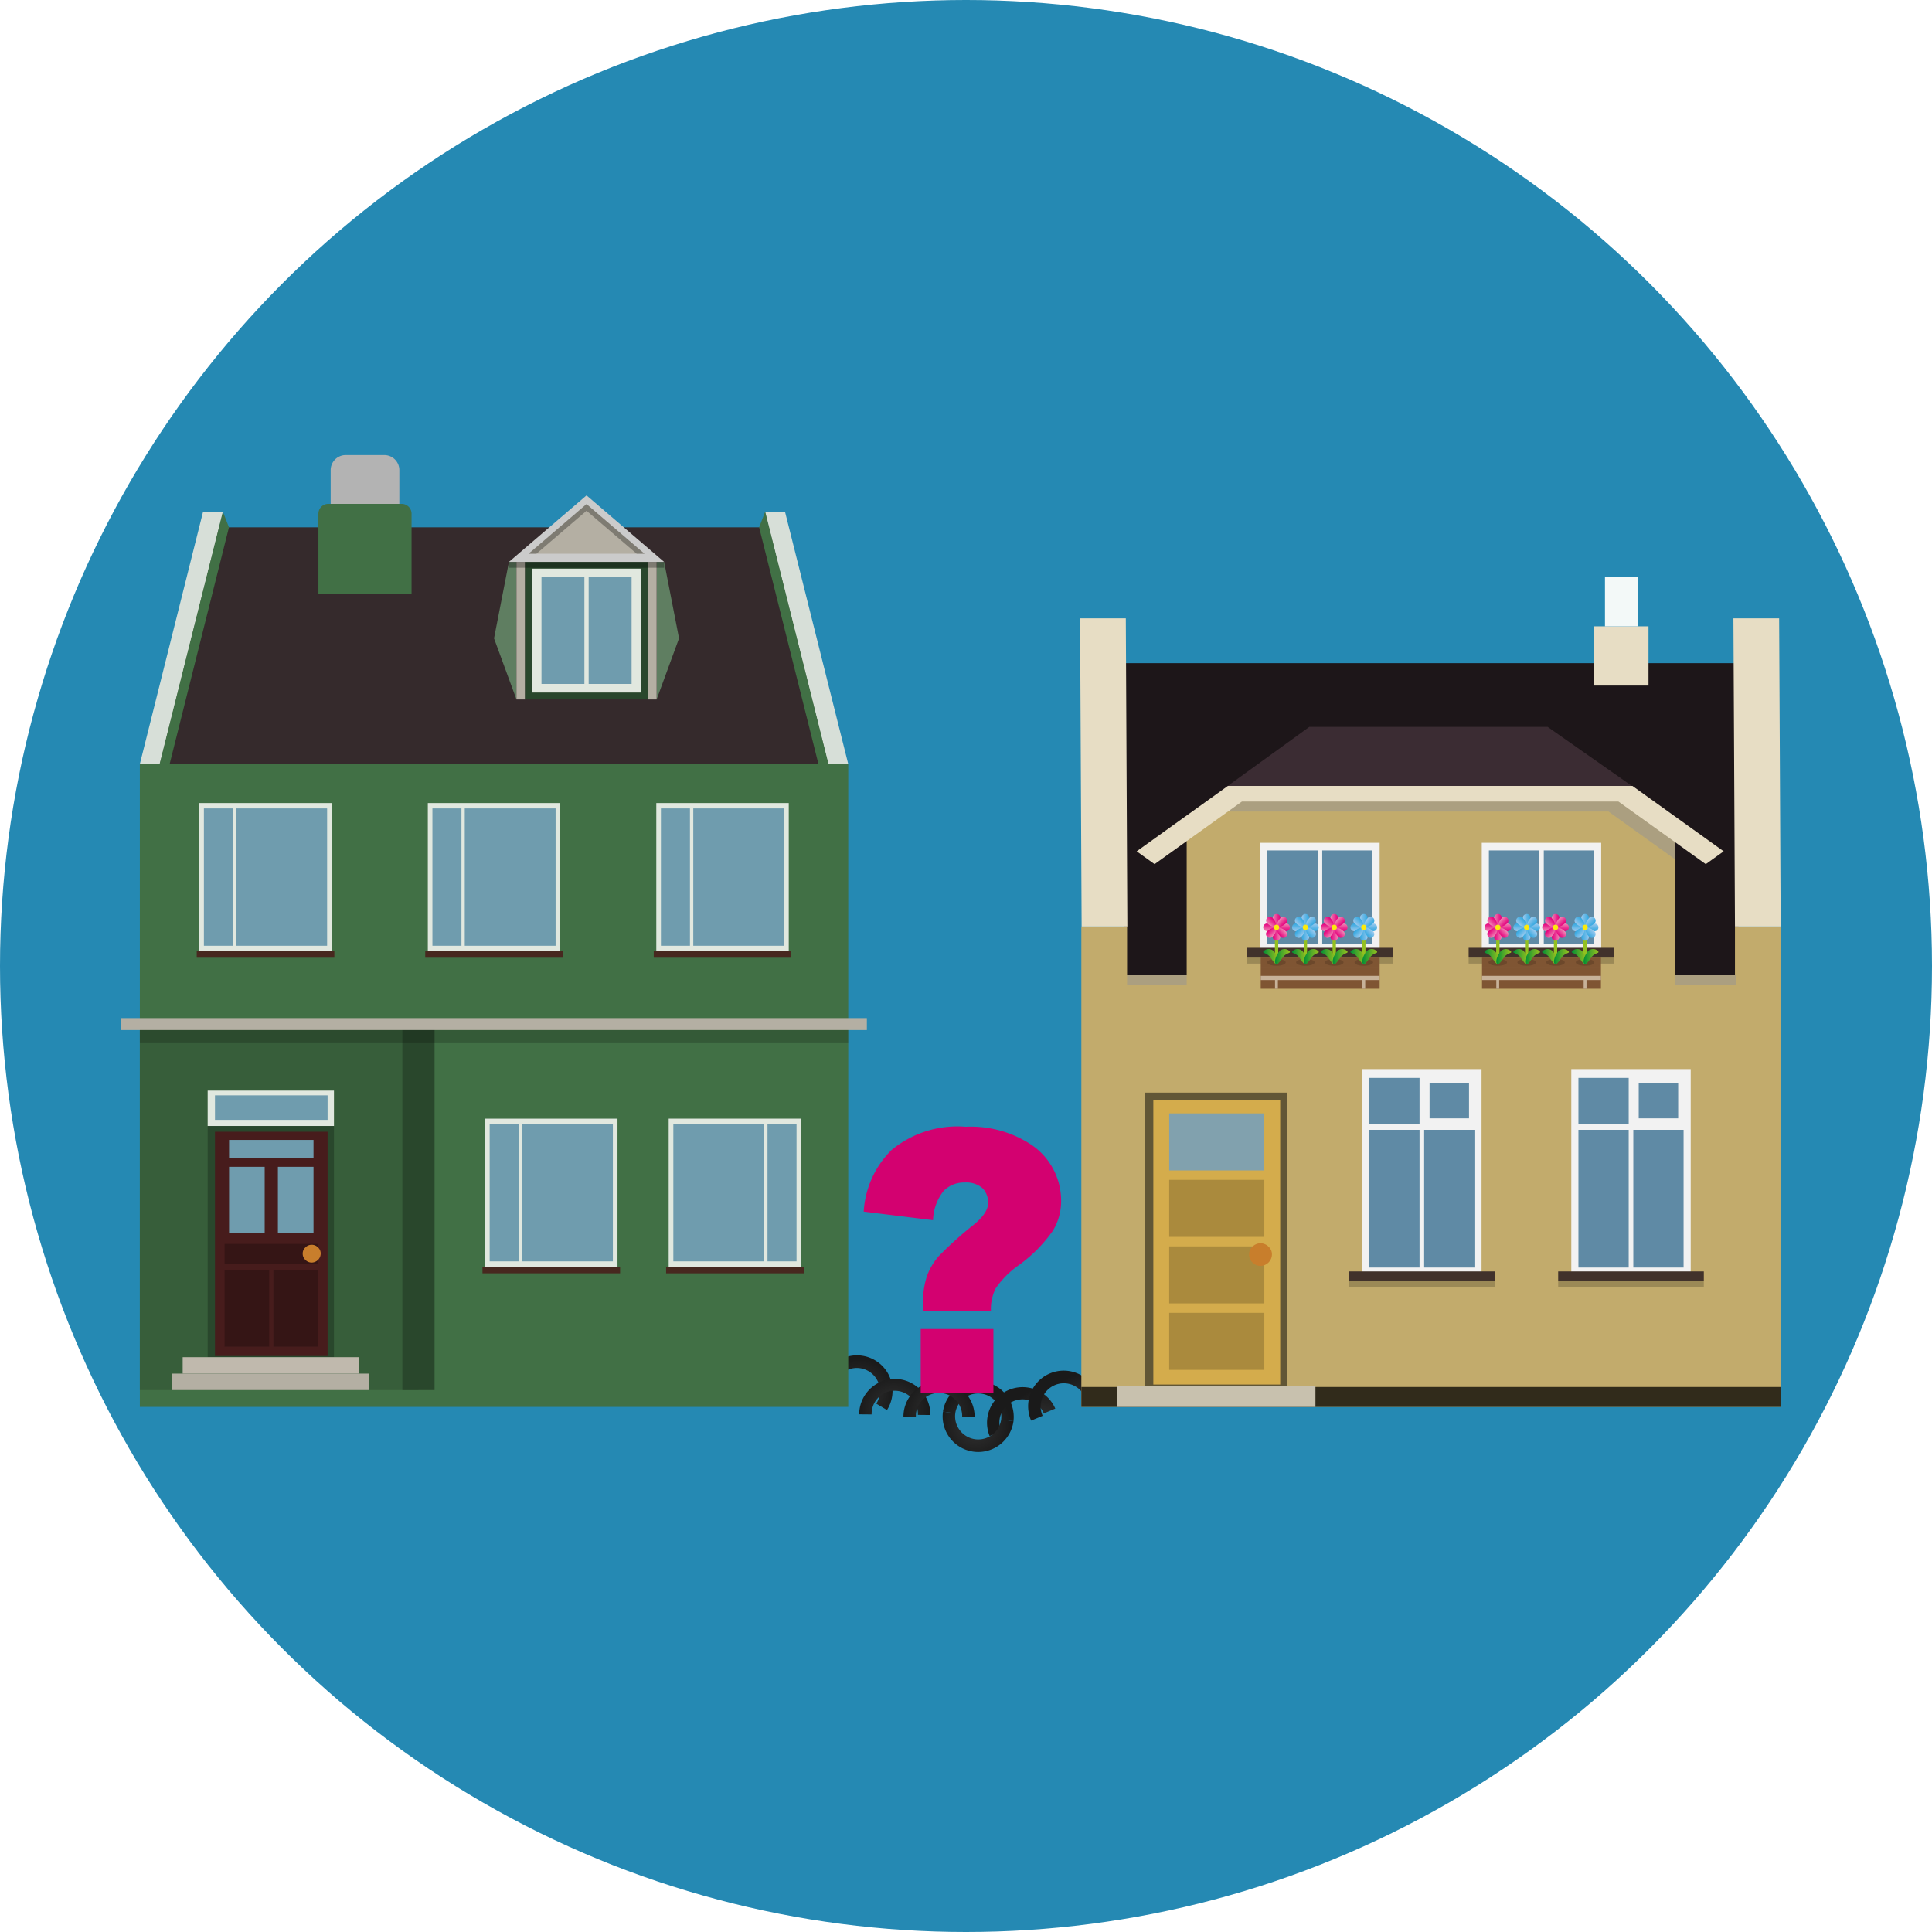 <svg xmlns="http://www.w3.org/2000/svg" xmlns:xlink="http://www.w3.org/1999/xlink" width="100" height="100" viewBox="0 0 100 100"><defs><style>.cls-1{isolation:isolate;}.cls-2{fill:#2589b3;}.cls-3{fill:url(#radial-gradient);}.cls-4{fill:url(#radial-gradient-2);}.cls-5{fill:url(#radial-gradient-3);}.cls-6{fill:url(#radial-gradient-6);}.cls-7{fill:url(#radial-gradient-7);}.cls-8{fill:url(#radial-gradient-8);}.cls-9{fill:#1d1619;}.cls-10,.cls-100,.cls-101,.cls-102,.cls-103,.cls-104,.cls-105,.cls-106,.cls-114,.cls-116,.cls-118,.cls-121,.cls-127,.cls-129,.cls-131,.cls-132,.cls-133,.cls-134,.cls-14,.cls-15,.cls-16,.cls-17,.cls-27,.cls-28,.cls-29,.cls-30,.cls-31,.cls-32,.cls-33,.cls-34,.cls-38,.cls-39,.cls-40,.cls-41,.cls-42,.cls-43,.cls-44,.cls-45,.cls-48,.cls-49,.cls-50,.cls-51,.cls-52,.cls-53,.cls-54,.cls-55,.cls-58,.cls-59,.cls-60,.cls-61,.cls-62,.cls-63,.cls-64,.cls-65,.cls-69,.cls-70,.cls-71,.cls-72,.cls-73,.cls-74,.cls-75,.cls-76,.cls-79,.cls-80,.cls-81,.cls-82,.cls-83,.cls-84,.cls-85,.cls-86,.cls-89,.cls-9,.cls-90,.cls-91,.cls-92,.cls-93,.cls-94,.cls-95,.cls-96,.cls-99{fill-rule:evenodd;}.cls-10,.cls-13{fill:#c2ab6c;}.cls-11,.cls-17{fill:#949494;opacity:0.5;}.cls-12{fill:#3b2c33;}.cls-14,.cls-19{fill:#e7ddc4;}.cls-15{fill:#312b1b;}.cls-16{fill:#f3f9f8;}.cls-18,.cls-26{fill:none;}.cls-20{fill:#f2f2f2;}.cls-21{fill:#5f8aa5;}.cls-22{fill:#41322b;}.cls-23{opacity:0.2;}.cls-24{fill:#7f5533;}.cls-25{fill:#422918;mix-blend-mode:multiply;}.cls-134,.cls-135,.cls-25{opacity:0.3;}.cls-26{stroke:#93c01f;stroke-miterlimit:10;stroke-width:0.173px;}.cls-27{fill:url(#linear-gradient);}.cls-28{fill:url(#linear-gradient-2);}.cls-29{fill:url(#linear-gradient-3);}.cls-30{fill:url(#linear-gradient-4);}.cls-31{fill:url(#linear-gradient-5);}.cls-32{fill:url(#linear-gradient-6);}.cls-33{fill:url(#linear-gradient-7);}.cls-34{fill:url(#linear-gradient-8);}.cls-35{fill:#fcea0d;}.cls-36{fill:url(#linear-gradient-9);}.cls-37{fill:url(#linear-gradient-10);}.cls-38{fill:url(#linear-gradient-11);}.cls-39{fill:url(#linear-gradient-12);}.cls-40{fill:url(#linear-gradient-13);}.cls-41{fill:url(#linear-gradient-14);}.cls-42{fill:url(#linear-gradient-15);}.cls-43{fill:url(#linear-gradient-16);}.cls-44{fill:url(#linear-gradient-17);}.cls-45{fill:url(#linear-gradient-18);}.cls-46{fill:url(#linear-gradient-19);}.cls-47{fill:url(#linear-gradient-20);}.cls-48{fill:url(#linear-gradient-21);}.cls-49{fill:url(#linear-gradient-22);}.cls-50{fill:url(#linear-gradient-23);}.cls-51{fill:url(#linear-gradient-24);}.cls-52{fill:url(#linear-gradient-25);}.cls-53{fill:url(#linear-gradient-26);}.cls-54{fill:url(#linear-gradient-27);}.cls-55{fill:url(#linear-gradient-28);}.cls-56{fill:url(#linear-gradient-29);}.cls-57{fill:url(#linear-gradient-30);}.cls-58{fill:url(#linear-gradient-31);}.cls-59{fill:url(#linear-gradient-32);}.cls-60{fill:url(#linear-gradient-33);}.cls-61{fill:url(#linear-gradient-34);}.cls-62{fill:url(#linear-gradient-35);}.cls-63{fill:url(#linear-gradient-36);}.cls-64{fill:url(#linear-gradient-37);}.cls-65{fill:url(#linear-gradient-38);}.cls-66{fill:url(#linear-gradient-39);}.cls-67{fill:url(#linear-gradient-40);}.cls-68{fill:#c7b299;}.cls-69{fill:url(#linear-gradient-41);}.cls-70{fill:url(#linear-gradient-42);}.cls-71{fill:url(#linear-gradient-43);}.cls-72{fill:url(#linear-gradient-44);}.cls-73{fill:url(#linear-gradient-45);}.cls-74{fill:url(#linear-gradient-46);}.cls-75{fill:url(#linear-gradient-47);}.cls-76{fill:url(#linear-gradient-48);}.cls-77{fill:url(#linear-gradient-49);}.cls-78{fill:url(#linear-gradient-50);}.cls-79{fill:url(#linear-gradient-51);}.cls-80{fill:url(#linear-gradient-52);}.cls-81{fill:url(#linear-gradient-53);}.cls-82{fill:url(#linear-gradient-54);}.cls-83{fill:url(#linear-gradient-55);}.cls-84{fill:url(#linear-gradient-56);}.cls-85{fill:url(#linear-gradient-57);}.cls-86{fill:url(#linear-gradient-58);}.cls-87{fill:url(#linear-gradient-59);}.cls-88{fill:url(#linear-gradient-60);}.cls-89{fill:url(#linear-gradient-61);}.cls-90{fill:url(#linear-gradient-62);}.cls-91{fill:url(#linear-gradient-63);}.cls-92{fill:url(#linear-gradient-64);}.cls-93{fill:url(#linear-gradient-65);}.cls-94{fill:url(#linear-gradient-66);}.cls-95{fill:url(#linear-gradient-67);}.cls-96{fill:url(#linear-gradient-68);}.cls-97{fill:url(#linear-gradient-69);}.cls-98{fill:url(#linear-gradient-70);}.cls-99{fill:url(#linear-gradient-71);}.cls-100{fill:url(#linear-gradient-72);}.cls-101{fill:url(#linear-gradient-73);}.cls-102{fill:url(#linear-gradient-74);}.cls-103{fill:url(#linear-gradient-75);}.cls-104{fill:url(#linear-gradient-76);}.cls-105{fill:url(#linear-gradient-77);}.cls-106{fill:url(#linear-gradient-78);}.cls-107{fill:url(#linear-gradient-79);}.cls-108{fill:url(#linear-gradient-80);}.cls-109{fill:#615636;}.cls-110{fill:#d4ac4c;}.cls-111{fill:#81a1ae;}.cls-112{fill:#aa8a3d;}.cls-113{fill:#c87e2c;}.cls-114{fill:#c8c1ae;}.cls-115{fill:#417045;}.cls-116{fill:#352a2c;}.cls-117{fill:#375e3a;}.cls-118,.cls-123{fill:#29472c;}.cls-119{fill:#b3b3b3;}.cls-120{fill:#d7dfd8;}.cls-121,.cls-130{fill:#b4afa3;}.cls-122,.cls-131{fill:#e1e8df;}.cls-124{fill:#471c1c;}.cls-125,.cls-132{fill:#6f9cae;}.cls-126{fill:#351515;}.cls-127{fill:#c0b9ad;}.cls-128{fill:#47281f;}.cls-129{fill:#5f7e61;}.cls-133{fill:#cbcbcb;}.cls-136{fill:#d30170;}</style><radialGradient id="radial-gradient" cx="-1118.798" cy="146.326" r="1.842" gradientTransform="matrix(0.991, 0.134, 0.134, -0.991, 1139.615, 368.675)" gradientUnits="userSpaceOnUse"><stop offset="0" stop-color="#333"/><stop offset="1" stop-color="#1a1a1a"/></radialGradient><radialGradient id="radial-gradient-2" cx="-2193.444" cy="696.292" r="1.842" gradientTransform="matrix(0.922, -0.386, -0.386, -0.922, 2345.115, -130.971)" xlink:href="#radial-gradient"/><radialGradient id="radial-gradient-3" cx="-2191.152" cy="696.201" r="1.842" gradientTransform="matrix(0.922, -0.386, -0.386, -0.922, 2345.115, -130.971)" xlink:href="#radial-gradient"/><radialGradient id="radial-gradient-6" cx="-1166.923" cy="134.126" r="1.842" gradientTransform="matrix(0.857, 0.515, 0.515, -0.857, 975.457, 788.07)" xlink:href="#radial-gradient"/><radialGradient id="radial-gradient-7" cx="-2241.117" cy="710.153" r="1.842" gradientTransform="matrix(1, 0.01, 0.01, -1, 2280.284, 805.538)" xlink:href="#radial-gradient"/><radialGradient id="radial-gradient-8" cx="-2238.825" cy="710.062" r="1.842" gradientTransform="matrix(1, 0.01, 0.01, -1, 2280.284, 805.538)" xlink:href="#radial-gradient"/><linearGradient id="linear-gradient" x1="81.663" y1="47.616" x2="82.047" y2="47.616" gradientTransform="translate(-15.78)" gradientUnits="userSpaceOnUse"><stop offset="0" stop-color="#ef87b5"/><stop offset="0.406" stop-color="#eb4b9c"/><stop offset="0.806" stop-color="#e71586"/><stop offset="1" stop-color="#e5007e"/></linearGradient><linearGradient id="linear-gradient-2" x1="-1494.437" y1="1305.793" x2="-1494.053" y2="1305.793" gradientTransform="translate(-1428.17 1354.175) rotate(180)" xlink:href="#linear-gradient"/><linearGradient id="linear-gradient-3" x1="-1322.639" y1="-124.181" x2="-1322.256" y2="-124.181" gradientTransform="translate(-57.724 1370.446) rotate(90)" xlink:href="#linear-gradient"/><linearGradient id="linear-gradient-4" x1="-90.134" y1="1477.591" x2="-89.75" y2="1477.591" gradientTransform="translate(-1411.899 -41.944) rotate(-90)" xlink:href="#linear-gradient"/><linearGradient id="linear-gradient-5" x1="-584.908" y1="-329.123" x2="-584.524" y2="-329.123" gradientTransform="translate(247.077 693.91) rotate(45)" xlink:href="#linear-gradient"/><linearGradient id="linear-gradient-6" x1="-827.866" y1="1682.533" x2="-827.482" y2="1682.533" gradientTransform="translate(-1709.18 652.746) rotate(-135)" xlink:href="#linear-gradient"/><linearGradient id="linear-gradient-7" x1="-1699.379" y1="542.39" x2="-1698.995" y2="542.39" gradientTransform="translate(-751.634 1633.303) rotate(135)" xlink:href="#linear-gradient"/><linearGradient id="linear-gradient-8" x1="286.605" y1="811.02" x2="286.989" y2="811.02" gradientTransform="translate(-710.47 -322.954) rotate(-45)" xlink:href="#linear-gradient"/><linearGradient id="linear-gradient-9" x1="81.163" y1="49.516" x2="81.935" y2="49.516" gradientTransform="translate(-15.78)" gradientUnits="userSpaceOnUse"><stop offset="0" stop-color="#008d36"/><stop offset="0.448" stop-color="#48a62b"/><stop offset="0.82" stop-color="#7eb922"/><stop offset="1" stop-color="#93c01f"/></linearGradient><linearGradient id="linear-gradient-10" x1="81.775" y1="49.516" x2="82.547" y2="49.516" xlink:href="#linear-gradient-9"/><linearGradient id="linear-gradient-11" x1="83.156" y1="47.616" x2="83.539" y2="47.616" gradientTransform="translate(-15.78)" gradientUnits="userSpaceOnUse"><stop offset="0" stop-color="#9ccaee"/><stop offset="0.25" stop-color="#7fc0ea"/><stop offset="0.754" stop-color="#4aafe3"/><stop offset="1" stop-color="#35a8e0"/></linearGradient><linearGradient id="linear-gradient-12" x1="-1495.929" y1="1305.793" x2="-1495.545" y2="1305.793" gradientTransform="translate(-1428.17 1354.175) rotate(180)" xlink:href="#linear-gradient-11"/><linearGradient id="linear-gradient-13" x1="-1322.639" y1="-125.674" x2="-1322.256" y2="-125.674" gradientTransform="translate(-57.724 1370.446) rotate(90)" xlink:href="#linear-gradient-11"/><linearGradient id="linear-gradient-14" x1="-90.134" y1="1479.083" x2="-89.75" y2="1479.083" gradientTransform="translate(-1411.899 -41.944) rotate(-90)" xlink:href="#linear-gradient-11"/><linearGradient id="linear-gradient-15" x1="-583.853" y1="-330.179" x2="-583.469" y2="-330.179" gradientTransform="translate(247.077 693.91) rotate(45)" xlink:href="#linear-gradient-11"/><linearGradient id="linear-gradient-16" x1="-828.921" y1="1683.588" x2="-828.537" y2="1683.588" gradientTransform="translate(-1709.18 652.746) rotate(-135)" xlink:href="#linear-gradient-11"/><linearGradient id="linear-gradient-17" x1="-1700.434" y1="541.334" x2="-1700.05" y2="541.334" gradientTransform="translate(-751.634 1633.303) rotate(135)" xlink:href="#linear-gradient-11"/><linearGradient id="linear-gradient-18" x1="287.66" y1="812.075" x2="288.044" y2="812.075" gradientTransform="translate(-710.47 -322.954) rotate(-45)" xlink:href="#linear-gradient-11"/><linearGradient id="linear-gradient-19" x1="82.655" y1="49.516" x2="83.427" y2="49.516" xlink:href="#linear-gradient-9"/><linearGradient id="linear-gradient-20" x1="83.268" y1="49.516" x2="84.04" y2="49.516" xlink:href="#linear-gradient-9"/><linearGradient id="linear-gradient-21" x1="86.178" y1="47.616" x2="86.562" y2="47.616" xlink:href="#linear-gradient-11"/><linearGradient id="linear-gradient-22" x1="-1498.952" y1="1305.793" x2="-1498.568" y2="1305.793" gradientTransform="translate(-1428.17 1354.175) rotate(180)" xlink:href="#linear-gradient-11"/><linearGradient id="linear-gradient-23" x1="-1322.639" y1="-128.696" x2="-1322.256" y2="-128.696" gradientTransform="translate(-57.724 1370.446) rotate(90)" xlink:href="#linear-gradient-11"/><linearGradient id="linear-gradient-24" x1="-90.134" y1="1482.106" x2="-89.75" y2="1482.106" gradientTransform="translate(-1411.899 -41.944) rotate(-90)" xlink:href="#linear-gradient-11"/><linearGradient id="linear-gradient-25" x1="-581.715" y1="-332.316" x2="-581.331" y2="-332.316" gradientTransform="translate(247.077 693.91) rotate(45)" xlink:href="#linear-gradient-11"/><linearGradient id="linear-gradient-26" x1="-831.059" y1="1685.726" x2="-830.675" y2="1685.726" gradientTransform="translate(-1709.18 652.746) rotate(-135)" xlink:href="#linear-gradient-11"/><linearGradient id="linear-gradient-27" x1="-1702.572" y1="539.197" x2="-1702.188" y2="539.197" gradientTransform="translate(-751.634 1633.303) rotate(135)" xlink:href="#linear-gradient-11"/><linearGradient id="linear-gradient-28" x1="289.798" y1="814.213" x2="290.182" y2="814.213" gradientTransform="translate(-710.47 -322.954) rotate(-45)" xlink:href="#linear-gradient-11"/><linearGradient id="linear-gradient-29" x1="85.678" y1="49.516" x2="86.45" y2="49.516" xlink:href="#linear-gradient-9"/><linearGradient id="linear-gradient-30" x1="86.29" y1="49.516" x2="87.062" y2="49.516" xlink:href="#linear-gradient-9"/><linearGradient id="linear-gradient-31" x1="84.648" y1="47.616" x2="85.032" y2="47.616" xlink:href="#linear-gradient"/><linearGradient id="linear-gradient-32" x1="-1497.422" y1="1305.793" x2="-1497.038" y2="1305.793" gradientTransform="translate(-1428.17 1354.175) rotate(180)" xlink:href="#linear-gradient"/><linearGradient id="linear-gradient-33" x1="-1322.639" y1="-127.166" x2="-1322.256" y2="-127.166" gradientTransform="translate(-57.724 1370.446) rotate(90)" xlink:href="#linear-gradient"/><linearGradient id="linear-gradient-34" x1="-90.134" y1="1480.576" x2="-89.75" y2="1480.576" gradientTransform="translate(-1411.899 -41.944) rotate(-90)" xlink:href="#linear-gradient"/><linearGradient id="linear-gradient-35" x1="-582.797" y1="-331.234" x2="-582.413" y2="-331.234" gradientTransform="translate(247.077 693.91) rotate(45)" xlink:href="#linear-gradient"/><linearGradient id="linear-gradient-36" x1="-829.976" y1="1684.643" x2="-829.592" y2="1684.643" gradientTransform="translate(-1709.18 652.746) rotate(-135)" xlink:href="#linear-gradient"/><linearGradient id="linear-gradient-37" x1="-1701.489" y1="540.279" x2="-1701.105" y2="540.279" gradientTransform="translate(-751.634 1633.303) rotate(135)" xlink:href="#linear-gradient"/><linearGradient id="linear-gradient-38" x1="288.716" y1="813.13" x2="289.1" y2="813.13" gradientTransform="translate(-710.47 -322.954) rotate(-45)" xlink:href="#linear-gradient"/><linearGradient id="linear-gradient-39" x1="84.148" y1="49.516" x2="84.92" y2="49.516" xlink:href="#linear-gradient-9"/><linearGradient id="linear-gradient-40" x1="84.76" y1="49.516" x2="85.532" y2="49.516" xlink:href="#linear-gradient-9"/><linearGradient id="linear-gradient-41" x1="93.117" y1="47.616" x2="93.501" y2="47.616" xlink:href="#linear-gradient"/><linearGradient id="linear-gradient-42" x1="-1505.891" y1="1305.793" x2="-1505.507" y2="1305.793" gradientTransform="translate(-1428.17 1354.175) rotate(180)" xlink:href="#linear-gradient"/><linearGradient id="linear-gradient-43" x1="-1322.639" y1="-135.635" x2="-1322.256" y2="-135.635" gradientTransform="translate(-57.724 1370.446) rotate(90)" xlink:href="#linear-gradient"/><linearGradient id="linear-gradient-44" x1="-90.134" y1="1489.045" x2="-89.75" y2="1489.045" gradientTransform="translate(-1411.899 -41.944) rotate(-90)" xlink:href="#linear-gradient"/><linearGradient id="linear-gradient-45" x1="-576.809" y1="-337.223" x2="-576.425" y2="-337.223" gradientTransform="translate(247.077 693.91) rotate(45)" xlink:href="#linear-gradient"/><linearGradient id="linear-gradient-46" x1="-835.965" y1="1690.632" x2="-835.581" y2="1690.632" gradientTransform="translate(-1709.18 652.746) rotate(-135)" xlink:href="#linear-gradient"/><linearGradient id="linear-gradient-47" x1="-1707.478" y1="534.29" x2="-1707.094" y2="534.29" gradientTransform="translate(-751.634 1633.303) rotate(135)" xlink:href="#linear-gradient"/><linearGradient id="linear-gradient-48" x1="294.704" y1="819.119" x2="295.088" y2="819.119" gradientTransform="translate(-710.47 -322.954) rotate(-45)" xlink:href="#linear-gradient"/><linearGradient id="linear-gradient-49" x1="92.617" y1="49.516" x2="93.389" y2="49.516" xlink:href="#linear-gradient-9"/><linearGradient id="linear-gradient-50" x1="93.229" y1="49.516" x2="94.001" y2="49.516" xlink:href="#linear-gradient-9"/><linearGradient id="linear-gradient-51" x1="94.609" y1="47.616" x2="94.993" y2="47.616" xlink:href="#linear-gradient-11"/><linearGradient id="linear-gradient-52" x1="-1507.383" y1="1305.793" x2="-1506.999" y2="1305.793" gradientTransform="translate(-1428.17 1354.175) rotate(180)" xlink:href="#linear-gradient-11"/><linearGradient id="linear-gradient-53" x1="-1322.639" y1="-137.128" x2="-1322.256" y2="-137.128" gradientTransform="translate(-57.724 1370.446) rotate(90)" xlink:href="#linear-gradient-11"/><linearGradient id="linear-gradient-54" x1="-90.134" y1="1490.537" x2="-89.75" y2="1490.537" gradientTransform="translate(-1411.899 -41.944) rotate(-90)" xlink:href="#linear-gradient-11"/><linearGradient id="linear-gradient-55" x1="-575.753" y1="-338.278" x2="-575.369" y2="-338.278" gradientTransform="translate(247.077 693.91) rotate(45)" xlink:href="#linear-gradient-11"/><linearGradient id="linear-gradient-56" x1="-837.02" y1="1691.687" x2="-836.636" y2="1691.687" gradientTransform="translate(-1709.18 652.746) rotate(-135)" xlink:href="#linear-gradient-11"/><linearGradient id="linear-gradient-57" x1="-1708.533" y1="533.235" x2="-1708.149" y2="533.235" gradientTransform="translate(-751.634 1633.303) rotate(135)" xlink:href="#linear-gradient-11"/><linearGradient id="linear-gradient-58" x1="295.76" y1="820.174" x2="296.144" y2="820.174" gradientTransform="translate(-710.47 -322.954) rotate(-45)" xlink:href="#linear-gradient-11"/><linearGradient id="linear-gradient-59" x1="94.109" y1="49.516" x2="94.881" y2="49.516" xlink:href="#linear-gradient-9"/><linearGradient id="linear-gradient-60" x1="94.722" y1="49.516" x2="95.494" y2="49.516" xlink:href="#linear-gradient-9"/><linearGradient id="linear-gradient-61" x1="97.632" y1="47.616" x2="98.016" y2="47.616" xlink:href="#linear-gradient-11"/><linearGradient id="linear-gradient-62" x1="-1510.406" y1="1305.793" x2="-1510.022" y2="1305.793" gradientTransform="translate(-1428.17 1354.175) rotate(180)" xlink:href="#linear-gradient-11"/><linearGradient id="linear-gradient-63" x1="-1322.639" y1="-140.151" x2="-1322.256" y2="-140.151" gradientTransform="translate(-57.724 1370.446) rotate(90)" xlink:href="#linear-gradient-11"/><linearGradient id="linear-gradient-64" x1="-90.134" y1="1493.56" x2="-89.75" y2="1493.56" gradientTransform="translate(-1411.899 -41.944) rotate(-90)" xlink:href="#linear-gradient-11"/><linearGradient id="linear-gradient-65" x1="-573.616" y1="-340.415" x2="-573.232" y2="-340.415" gradientTransform="translate(247.077 693.91) rotate(45)" xlink:href="#linear-gradient-11"/><linearGradient id="linear-gradient-66" x1="-839.158" y1="1693.825" x2="-838.774" y2="1693.825" gradientTransform="translate(-1709.18 652.746) rotate(-135)" xlink:href="#linear-gradient-11"/><linearGradient id="linear-gradient-67" x1="-1710.671" y1="531.098" x2="-1710.287" y2="531.098" gradientTransform="translate(-751.634 1633.303) rotate(135)" xlink:href="#linear-gradient-11"/><linearGradient id="linear-gradient-68" x1="297.897" y1="822.312" x2="298.281" y2="822.312" gradientTransform="translate(-710.47 -322.954) rotate(-45)" xlink:href="#linear-gradient-11"/><linearGradient id="linear-gradient-69" x1="97.132" y1="49.516" x2="97.904" y2="49.516" xlink:href="#linear-gradient-9"/><linearGradient id="linear-gradient-70" x1="97.745" y1="49.516" x2="98.516" y2="49.516" xlink:href="#linear-gradient-9"/><linearGradient id="linear-gradient-71" x1="96.102" y1="47.616" x2="96.486" y2="47.616" xlink:href="#linear-gradient"/><linearGradient id="linear-gradient-72" x1="-1508.876" y1="1305.793" x2="-1508.492" y2="1305.793" gradientTransform="translate(-1428.17 1354.175) rotate(180)" xlink:href="#linear-gradient"/><linearGradient id="linear-gradient-73" x1="-1322.639" y1="-138.62" x2="-1322.256" y2="-138.62" gradientTransform="translate(-57.724 1370.446) rotate(90)" xlink:href="#linear-gradient"/><linearGradient id="linear-gradient-74" x1="-90.134" y1="1492.03" x2="-89.75" y2="1492.03" gradientTransform="translate(-1411.899 -41.944) rotate(-90)" xlink:href="#linear-gradient"/><linearGradient id="linear-gradient-75" x1="-574.698" y1="-339.333" x2="-574.314" y2="-339.333" gradientTransform="translate(247.077 693.91) rotate(45)" xlink:href="#linear-gradient"/><linearGradient id="linear-gradient-76" x1="-838.076" y1="1692.743" x2="-837.692" y2="1692.743" gradientTransform="translate(-1709.18 652.746) rotate(-135)" xlink:href="#linear-gradient"/><linearGradient id="linear-gradient-77" x1="-1709.589" y1="532.18" x2="-1709.205" y2="532.18" gradientTransform="translate(-751.634 1633.303) rotate(135)" xlink:href="#linear-gradient"/><linearGradient id="linear-gradient-78" x1="296.815" y1="821.23" x2="297.199" y2="821.23" gradientTransform="translate(-710.47 -322.954) rotate(-45)" xlink:href="#linear-gradient"/><linearGradient id="linear-gradient-79" x1="95.602" y1="49.516" x2="96.374" y2="49.516" xlink:href="#linear-gradient-9"/><linearGradient id="linear-gradient-80" x1="96.214" y1="49.516" x2="96.986" y2="49.516" xlink:href="#linear-gradient-9"/></defs><g class="cls-1"><g id="back"><circle class="cls-2" cx="50" cy="50" r="50"/></g><g id="text"><path class="cls-3" d="M51.819,73.474l.001-.007a1.198,1.198,0,0,0-2.374-.322l-.001.007-.638-.087.001-.007a1.842,1.842,0,0,1,3.65.495l-.001.007Z"/><path class="cls-4" d="M54.026,73.158l-.002-.007a1.198,1.198,0,0,0-2.21.925l.003.006-.594.249-.003-.006a1.842,1.842,0,0,1,3.398-1.422l.002.007Z"/><path class="cls-5" d="M56.176,72.357l-.002-.007a1.198,1.198,0,1,0-2.21.925l.003.007-.594.249-.003-.006a1.842,1.842,0,1,1,3.398-1.422l.002.007Z"/><path class="cls-5" d="M55.531,73.918a1.198,1.198,0,0,0,.645-1.56l.594-.249a1.841,1.841,0,0,1-3.397,1.422l.594-.249A1.198,1.198,0,0,0,55.531,73.918Z"/><path class="cls-4" d="M53.382,74.718a1.198,1.198,0,0,0,.645-1.56l.594-.249a1.841,1.841,0,0,1-3.397,1.422l.594-.249A1.198,1.198,0,0,0,53.382,74.718Z"/><path class="cls-6" d="M45.357,72.653l.004-.006a1.198,1.198,0,1,0-2.053-1.234l-.003.006-.552-.332.004-.006a1.842,1.842,0,1,1,3.157,1.897l-.004.006Z"/><path class="cls-7" d="M47.51,73.235l0-.007a1.198,1.198,0,1,0-2.395-.024l0,.007-.644-.006,0-.007a1.842,1.842,0,0,1,3.684.036l0,.007Z"/><path class="cls-8" d="M49.801,73.349l0-.007a1.198,1.198,0,1,0-2.395-.024l0,.007-.644-.006,0-.007a1.842,1.842,0,1,1,3.684.036l0,.007Z"/><path class="cls-8" d="M48.592,74.528a1.198,1.198,0,0,0,1.209-1.179l.644.006a1.842,1.842,0,0,1-3.683-.036l.644.006A1.198,1.198,0,0,0,48.592,74.528Z"/><path class="cls-7" d="M46.301,74.414A1.198,1.198,0,0,0,47.51,73.235l.644.006a1.842,1.842,0,0,1-3.683-.036l.644.006A1.198,1.198,0,0,0,46.301,74.414Z"/><path class="cls-6" d="M43.718,73.057a1.198,1.198,0,0,0,1.64-.404l.552.332a1.841,1.841,0,0,1-3.157-1.897l.552.332A1.198,1.198,0,0,0,43.718,73.057Z"/><path class="cls-3" d="M50.473,74.493a1.197,1.197,0,0,0,1.347-1.019l.638.086a1.841,1.841,0,0,1-3.65-.495l.638.087A1.198,1.198,0,0,0,50.473,74.493Z"/><polygon class="cls-9" points="90.006 50.625 58.21 50.625 58.129 34.326 89.885 34.326 90.006 50.625 90.006 50.625"/><polygon class="cls-10" points="92.168 63.861 92.168 47.956 89.802 47.956 89.802 50.473 58.338 50.473 58.338 47.956 55.971 47.956 55.971 72.822 92.168 72.822 92.168 63.861"/><rect class="cls-11" x="58.338" y="50.473" width="31.504" height="0.506"/><polygon class="cls-12" points="80.107 37.625 67.769 37.625 62.853 41.182 85.18 41.182 80.107 37.625"/><polygon class="cls-13" points="84.595 41.156 63.602 41.156 61.423 42.655 61.423 51.289 86.682 51.289 86.682 42.548 84.595 41.156"/><polygon class="cls-14" points="92.168 47.956 89.802 47.956 89.722 32.004 92.088 32.004 92.168 47.956 92.168 47.956"/><polygon class="cls-14" points="58.352 47.956 55.985 47.956 55.905 32.004 58.272 32.004 58.352 47.956 58.352 47.956"/><polygon class="cls-15" points="92.168 72.822 92.168 71.791 55.971 71.791 55.971 72.822 92.168 72.822 92.168 72.822"/><polygon class="cls-14" points="85.326 32.419 82.509 32.419 82.509 35.484 85.326 35.484 85.326 32.419 85.326 32.419"/><polygon class="cls-16" points="84.762 29.852 83.073 29.852 83.073 32.419 84.762 32.419 84.762 29.852 84.762 29.852"/><path class="cls-17" d="M84.053,41.156s-19.71-.001-19.815.002l-.89.848h19.91l3.424,2.458V43.046Z"/><polygon class="cls-18" points="68.225 38.661 65.41 40.679 82.641 40.679 79.826 38.661 68.225 38.661"/><polygon class="cls-19" points="84.493 40.679 63.558 40.679 58.834 44.064 59.761 44.728 64.283 41.487 83.768 41.487 88.29 44.728 89.217 44.064 84.493 40.679"/><rect class="cls-20" x="70.504" y="55.337" width="6.181" height="10.726" transform="translate(147.189 121.399) rotate(-180)"/><rect class="cls-21" x="73.994" y="56.073" width="2.042" height="1.813"/><rect class="cls-21" x="73.714" y="58.48" width="2.602" height="7.128"/><rect class="cls-21" x="70.873" y="55.792" width="2.602" height="2.376"/><rect class="cls-21" x="70.873" y="58.48" width="2.602" height="7.128"/><rect class="cls-22" x="69.825" y="65.808" width="7.539" height="0.508" transform="translate(147.189 132.125) rotate(-180)"/><rect class="cls-23" x="69.825" y="66.317" width="7.539" height="0.309" transform="translate(147.189 132.942) rotate(-180)"/><rect class="cls-20" x="81.33" y="55.337" width="6.181" height="10.726" transform="translate(168.841 121.399) rotate(-180)"/><rect class="cls-21" x="84.82" y="56.073" width="2.042" height="1.813"/><rect class="cls-21" x="84.54" y="58.48" width="2.602" height="7.128"/><rect class="cls-21" x="81.699" y="55.792" width="2.602" height="2.376"/><rect class="cls-21" x="81.699" y="58.48" width="2.602" height="7.128"/><rect class="cls-22" x="80.651" y="65.808" width="7.539" height="0.508" transform="translate(168.841 132.125) rotate(-180)"/><rect class="cls-23" x="80.651" y="66.317" width="7.539" height="0.309" transform="translate(168.841 132.942) rotate(-180)"/><rect class="cls-20" x="65.228" y="43.624" width="6.181" height="5.689" transform="translate(136.638 92.936) rotate(-180)"/><rect class="cls-21" x="68.438" y="44.018" width="2.602" height="4.84"/><rect class="cls-21" x="65.598" y="44.018" width="2.602" height="4.84"/><rect class="cls-22" x="64.55" y="49.059" width="7.539" height="0.508" transform="translate(136.638 98.625) rotate(-180)"/><rect class="cls-23" x="64.55" y="49.566" width="7.539" height="0.309" transform="translate(136.638 99.442) rotate(-180)"/><rect class="cls-20" x="76.696" y="43.624" width="6.181" height="5.689" transform="translate(159.573 92.936) rotate(-180)"/><rect class="cls-21" x="79.906" y="44.018" width="2.602" height="4.84"/><rect class="cls-21" x="77.065" y="44.018" width="2.602" height="4.84"/><rect class="cls-22" x="76.017" y="49.059" width="7.539" height="0.508" transform="translate(159.573 98.625) rotate(-180)"/><rect class="cls-23" x="76.017" y="49.566" width="7.539" height="0.309" transform="translate(159.573 99.442) rotate(-180)"/><rect class="cls-24" x="65.255" y="49.564" width="6.155" height="0.515"/><ellipse class="cls-25" cx="66.069" cy="49.812" rx="0.481" ry="0.177"/><line class="cls-26" x1="66.075" y1="47.999" x2="66.075" y2="49.821"/><path class="cls-27" d="M66.267,47.555c0,.135-.086.367-.192.367s-.192-.232-.192-.367a.198.198,0,1,1,.384,0Z"/><path class="cls-28" d="M65.883,48.443c0-.135.086-.367.192-.367s.192.232.192.367a.198.198,0,1,1-.384,0Z"/><path class="cls-29" d="M66.519,48.191c-.135,0-.367-.086-.367-.192s.232-.192.367-.192a.198.198,0,1,1,0,.384Z"/><path class="cls-30" d="M65.631,47.807c.135,0,.367.086.367.192s-.232.192-.367.192a.198.198,0,1,1,0-.384Z"/><path class="cls-31" d="M66.525,47.82c-.096.096-.32.199-.395.124s.028-.3.124-.395a.198.198,0,1,1,.272.272Z"/><path class="cls-32" d="M65.625,48.177c.096-.096.32-.199.395-.124s-.028.3-.124.395a.198.198,0,1,1-.272-.272Z"/><path class="cls-33" d="M66.253,48.448c-.096-.096-.199-.32-.124-.395s.3.028.395.124a.198.198,0,1,1-.272.272Z"/><path class="cls-34" d="M65.897,47.549c.096.096.199.32.124.395s-.3-.028-.395-.124a.198.198,0,1,1,.272-.272Z"/><circle class="cls-35" cx="66.075" cy="47.999" r="0.138"/><path class="cls-36" d="M65.95,49.261c.175.237.253.516.174.623s-.206-.106-.382-.343-.423-.193-.344-.3A.358.358,0,0,1,65.95,49.261Z"/><path class="cls-37" d="M66.2,49.261c-.175.237-.253.516-.174.623s.206-.106.382-.343.423-.193.344-.3A.358.358,0,0,0,66.2,49.261Z"/><ellipse class="cls-25" cx="67.567" cy="49.812" rx="0.481" ry="0.177"/><line class="cls-26" x1="67.567" y1="47.999" x2="67.567" y2="49.821"/><path class="cls-38" d="M67.759,47.555c0,.135-.086.367-.192.367s-.192-.232-.192-.367a.198.198,0,1,1,.384,0Z"/><path class="cls-39" d="M67.375,48.443c0-.135.086-.367.192-.367s.192.232.192.367a.198.198,0,1,1-.384,0Z"/><path class="cls-40" d="M68.011,48.191c-.135,0-.367-.086-.367-.192s.232-.192.367-.192a.198.198,0,1,1,0,.384Z"/><path class="cls-41" d="M67.123,47.807c.135,0,.367.086.367.192s-.232.192-.367.192a.198.198,0,1,1,0-.384Z"/><path class="cls-42" d="M68.017,47.82c-.096.096-.32.199-.395.124s.028-.3.124-.395a.198.198,0,1,1,.272.272Z"/><path class="cls-43" d="M67.118,48.177c.096-.096.32-.199.395-.124s-.028.3-.124.395a.198.198,0,1,1-.272-.272Z"/><path class="cls-44" d="M67.746,48.448c-.096-.096-.199-.32-.124-.395s.3.028.395.124a.198.198,0,1,1-.272.272Z"/><path class="cls-45" d="M67.389,47.549c.096.096.199.32.124.395s-.3-.028-.395-.124a.198.198,0,1,1,.272-.272Z"/><circle class="cls-35" cx="67.567" cy="47.999" r="0.138"/><path class="cls-46" d="M67.442,49.261c.175.237.254.516.174.623s-.206-.106-.382-.343-.423-.193-.344-.3A.358.358,0,0,1,67.442,49.261Z"/><path class="cls-47" d="M67.693,49.261c-.175.237-.253.516-.174.623s.206-.106.382-.343.423-.193.344-.3A.358.358,0,0,0,67.693,49.261Z"/><ellipse class="cls-25" cx="70.59" cy="49.812" rx="0.481" ry="0.177"/><line class="cls-26" x1="70.59" y1="47.999" x2="70.59" y2="49.821"/><path class="cls-48" d="M70.782,47.555c0,.135-.086.367-.192.367s-.192-.232-.192-.367a.198.198,0,1,1,.384,0Z"/><path class="cls-49" d="M70.398,48.443c0-.135.086-.367.192-.367s.192.232.192.367a.198.198,0,1,1-.384,0Z"/><path class="cls-50" d="M71.034,48.191c-.135,0-.367-.086-.367-.192s.232-.192.367-.192a.198.198,0,1,1,0,.384Z"/><path class="cls-51" d="M70.146,47.807c.135,0,.367.086.367.192s-.232.192-.367.192a.198.198,0,1,1,0-.384Z"/><path class="cls-52" d="M71.04,47.82c-.096.096-.32.199-.395.124s.028-.3.124-.395a.198.198,0,1,1,.272.272Z"/><path class="cls-53" d="M70.14,48.177c.096-.096.32-.199.395-.124s-.028.3-.124.395a.198.198,0,1,1-.272-.272Z"/><path class="cls-54" d="M70.768,48.448c-.096-.096-.199-.32-.124-.395s.3.028.395.124a.198.198,0,1,1-.272.272Z"/><path class="cls-55" d="M70.412,47.549c.096.096.199.32.124.395s-.3-.028-.395-.124a.198.198,0,1,1,.272-.272Z"/><circle class="cls-35" cx="70.59" cy="47.999" r="0.138"/><path class="cls-56" d="M70.465,49.261c.175.237.253.516.174.623s-.206-.106-.382-.343-.423-.193-.344-.3A.358.358,0,0,1,70.465,49.261Z"/><path class="cls-57" d="M70.715,49.261c-.175.237-.253.516-.174.623s.206-.106.382-.343.423-.193.344-.3A.358.358,0,0,0,70.715,49.261Z"/><ellipse class="cls-25" cx="69.06" cy="49.812" rx="0.481" ry="0.177"/><line class="cls-26" x1="69.06" y1="47.999" x2="69.06" y2="49.821"/><path class="cls-58" d="M69.252,47.555c0,.135-.086.367-.192.367s-.192-.232-.192-.367a.198.198,0,1,1,.384,0Z"/><path class="cls-59" d="M68.868,48.443c0-.135.086-.367.192-.367s.192.232.192.367a.198.198,0,1,1-.384,0Z"/><path class="cls-60" d="M69.504,48.191c-.135,0-.367-.086-.367-.192s.232-.192.367-.192a.198.198,0,1,1,0,.384Z"/><path class="cls-61" d="M68.616,47.807c.135,0,.367.086.367.192s-.232.192-.367.192a.198.198,0,1,1,0-.384Z"/><path class="cls-62" d="M69.509,47.82c-.096.096-.32.199-.395.124s.028-.3.124-.395a.198.198,0,1,1,.272.272Z"/><path class="cls-63" d="M68.61,48.177c.096-.096.32-.199.395-.124s-.028.3-.124.395a.198.198,0,1,1-.272-.272Z"/><path class="cls-64" d="M69.238,48.448c-.096-.096-.199-.32-.124-.395s.3.028.395.124a.198.198,0,1,1-.272.272Z"/><path class="cls-65" d="M68.882,47.549c.096.096.199.32.124.395s-.3-.028-.395-.124a.198.198,0,1,1,.272-.272Z"/><circle class="cls-35" cx="69.06" cy="47.999" r="0.138"/><path class="cls-66" d="M68.934,49.261c.175.237.253.516.174.623s-.206-.106-.382-.343-.423-.193-.344-.3A.358.358,0,0,1,68.934,49.261Z"/><path class="cls-67" d="M69.185,49.261c-.175.237-.253.516-.174.623s.206-.106.382-.343.423-.193.344-.3A.358.358,0,0,0,69.185,49.261Z"/><rect class="cls-24" x="65.255" y="50.079" width="6.155" height="1.1" transform="translate(136.665 101.257) rotate(-180)"/><polygon class="cls-68" points="65.255 50.511 71.41 50.511 71.41 50.727 70.664 50.727 70.664 51.18 70.516 51.18 70.516 50.727 66.143 50.727 66.143 51.18 65.995 51.18 65.995 50.727 65.255 50.727 65.255 50.511"/><rect class="cls-24" x="76.709" y="49.564" width="6.155" height="0.515"/><ellipse class="cls-25" cx="77.523" cy="49.812" rx="0.481" ry="0.177"/><line class="cls-26" x1="77.529" y1="47.999" x2="77.529" y2="49.821"/><path class="cls-69" d="M77.721,47.555c0,.135-.086.367-.192.367s-.192-.232-.192-.367a.198.198,0,1,1,.384,0Z"/><path class="cls-70" d="M77.337,48.443c0-.135.086-.367.192-.367s.192.232.192.367a.198.198,0,1,1-.384,0Z"/><path class="cls-71" d="M77.973,48.191c-.135,0-.367-.086-.367-.192s.232-.192.367-.192a.198.198,0,1,1,0,.384Z"/><path class="cls-72" d="M77.085,47.807c.135,0,.367.086.367.192s-.232.192-.367.192a.198.198,0,1,1,0-.384Z"/><path class="cls-73" d="M77.979,47.82c-.095.096-.32.199-.395.124s.028-.3.124-.395a.198.198,0,1,1,.272.272Z"/><path class="cls-74" d="M77.079,48.177c.096-.096.32-.199.395-.124s-.028.3-.124.395a.198.198,0,1,1-.272-.272Z"/><path class="cls-75" d="M77.707,48.448c-.096-.096-.199-.32-.124-.395s.3.028.395.124a.198.198,0,1,1-.272.272Z"/><path class="cls-76" d="M77.351,47.549c.095.096.199.32.124.395s-.3-.028-.395-.124a.198.198,0,1,1,.272-.272Z"/><circle class="cls-35" cx="77.529" cy="47.999" r="0.138"/><path class="cls-77" d="M77.404,49.261c.175.237.253.516.174.623s-.206-.106-.382-.343-.423-.193-.344-.3A.358.358,0,0,1,77.404,49.261Z"/><path class="cls-78" d="M77.654,49.261c-.175.237-.253.516-.174.623s.206-.106.381-.343.424-.193.344-.3A.358.358,0,0,0,77.654,49.261Z"/><ellipse class="cls-25" cx="79.021" cy="49.812" rx="0.481" ry="0.177"/><line class="cls-26" x1="79.021" y1="47.999" x2="79.021" y2="49.821"/><path class="cls-79" d="M79.213,47.555c0,.135-.086.367-.192.367s-.192-.232-.192-.367a.198.198,0,1,1,.384,0Z"/><path class="cls-80" d="M78.829,48.443c0-.135.086-.367.192-.367s.192.232.192.367a.198.198,0,1,1-.384,0Z"/><path class="cls-81" d="M79.465,48.191c-.135,0-.367-.086-.367-.192s.232-.192.367-.192a.198.198,0,1,1,0,.384Z"/><path class="cls-82" d="M78.577,47.807c.135,0,.367.086.367.192s-.232.192-.367.192a.198.198,0,1,1,0-.384Z"/><path class="cls-83" d="M79.471,47.82c-.096.096-.32.199-.395.124s.028-.3.124-.395a.198.198,0,1,1,.272.272Z"/><path class="cls-84" d="M78.572,48.177c.096-.096.32-.199.395-.124s-.028.3-.124.395a.198.198,0,1,1-.272-.272Z"/><path class="cls-85" d="M79.2,48.448c-.096-.096-.199-.32-.124-.395s.3.028.395.124a.198.198,0,1,1-.272.272Z"/><path class="cls-86" d="M78.843,47.549c.096.096.199.32.124.395s-.3-.028-.395-.124a.198.198,0,1,1,.272-.272Z"/><circle class="cls-35" cx="79.021" cy="47.999" r="0.138"/><path class="cls-87" d="M78.896,49.261c.175.237.253.516.174.623s-.206-.106-.382-.343-.423-.193-.344-.3A.358.358,0,0,1,78.896,49.261Z"/><path class="cls-88" d="M79.147,49.261c-.175.237-.253.516-.174.623s.206-.106.381-.343.424-.193.344-.3A.358.358,0,0,0,79.147,49.261Z"/><ellipse class="cls-25" cx="82.044" cy="49.812" rx="0.481" ry="0.177"/><line class="cls-26" x1="82.044" y1="47.999" x2="82.044" y2="49.821"/><path class="cls-89" d="M82.236,47.555c0,.135-.086.367-.192.367s-.192-.232-.192-.367a.198.198,0,1,1,.384,0Z"/><path class="cls-90" d="M81.852,48.443c0-.135.086-.367.192-.367s.192.232.192.367a.198.198,0,1,1-.384,0Z"/><path class="cls-91" d="M82.488,48.191c-.135,0-.367-.086-.367-.192s.232-.192.367-.192a.198.198,0,1,1,0,.384Z"/><path class="cls-92" d="M81.6,47.807c.135,0,.367.086.367.192s-.232.192-.367.192a.198.198,0,1,1,0-.384Z"/><path class="cls-93" d="M82.494,47.82c-.096.096-.32.199-.395.124s.028-.3.124-.395a.198.198,0,1,1,.272.272Z"/><path class="cls-94" d="M81.594,48.177c.096-.096.32-.199.395-.124s-.028.3-.124.395a.198.198,0,1,1-.272-.272Z"/><path class="cls-95" d="M82.222,48.448c-.096-.096-.199-.32-.124-.395s.3.028.395.124a.198.198,0,1,1-.272.272Z"/><path class="cls-96" d="M81.866,47.549c.096.096.199.32.124.395s-.3-.028-.395-.124a.198.198,0,1,1,.272-.272Z"/><circle class="cls-35" cx="82.044" cy="47.999" r="0.138"/><path class="cls-97" d="M81.919,49.261c.175.237.253.516.174.623s-.206-.106-.382-.343-.423-.193-.344-.3A.358.358,0,0,1,81.919,49.261Z"/><path class="cls-98" d="M82.17,49.261c-.175.237-.253.516-.174.623s.206-.106.382-.343.424-.193.344-.3A.358.358,0,0,0,82.17,49.261Z"/><ellipse class="cls-25" cx="80.514" cy="49.812" rx="0.481" ry="0.177"/><line class="cls-26" x1="80.514" y1="47.999" x2="80.514" y2="49.821"/><path class="cls-99" d="M80.706,47.555c0,.135-.086.367-.192.367s-.192-.232-.192-.367a.198.198,0,1,1,.384,0Z"/><path class="cls-100" d="M80.322,48.443c0-.135.086-.367.192-.367s.192.232.192.367a.198.198,0,1,1-.384,0Z"/><path class="cls-101" d="M80.958,48.191c-.135,0-.367-.086-.367-.192s.232-.192.367-.192a.198.198,0,1,1,0,.384Z"/><path class="cls-102" d="M80.07,47.807c.135,0,.367.086.367.192s-.232.192-.367.192a.198.198,0,1,1,0-.384Z"/><path class="cls-103" d="M80.963,47.82c-.096.096-.32.199-.395.124s.028-.3.124-.395a.198.198,0,1,1,.272.272Z"/><path class="cls-104" d="M80.064,48.177c.096-.096.32-.199.395-.124s-.028.3-.124.395a.198.198,0,1,1-.272-.272Z"/><path class="cls-105" d="M80.692,48.448c-.096-.096-.199-.32-.124-.395s.3.028.395.124a.198.198,0,1,1-.272.272Z"/><path class="cls-106" d="M80.335,47.549c.096.096.199.32.124.395s-.3-.028-.395-.124a.198.198,0,1,1,.272-.272Z"/><circle class="cls-35" cx="80.514" cy="47.999" r="0.138"/><path class="cls-107" d="M80.388,49.261c.175.237.253.516.174.623s-.206-.106-.382-.343-.423-.193-.344-.3A.358.358,0,0,1,80.388,49.261Z"/><path class="cls-108" d="M80.639,49.261c-.175.237-.253.516-.174.623s.206-.106.382-.343.423-.193.344-.3A.358.358,0,0,0,80.639,49.261Z"/><rect class="cls-24" x="76.709" y="50.079" width="6.155" height="1.1" transform="translate(159.573 101.257) rotate(-180)"/><polygon class="cls-68" points="76.709 50.511 82.864 50.511 82.864 50.727 82.118 50.727 82.118 51.18 81.97 51.18 81.97 50.727 77.597 50.727 77.597 51.18 77.449 51.18 77.449 50.727 76.709 50.727 76.709 50.511"/><rect class="cls-109" x="59.269" y="56.553" width="7.365" height="15.187" transform="translate(125.904 128.294) rotate(180)"/><g id="Symbol_9_0_Layer2_0_MEMBER_8_MEMBER_12_MEMBER_0_FILL" data-name="Symbol 9 0 Layer2 0 MEMBER 8 MEMBER 12 MEMBER 0 FILL"><path class="cls-110" d="M66.263,56.927H59.696V71.665h6.568Z"/></g><g id="Symbol_9_0_Layer2_0_MEMBER_8_MEMBER_12_MEMBER_1_MEMBER_1_FILL" data-name="Symbol 9 0 Layer2 0 MEMBER 8 MEMBER 12 MEMBER 1 MEMBER 1 FILL"><path class="cls-111" d="M60.517,57.63v2.952h4.924V57.63Z"/></g><g id="Symbol_9_0_Layer2_0_MEMBER_8_MEMBER_12_MEMBER_1_MEMBER_1_FILL-2" data-name="Symbol 9 0 Layer2 0 MEMBER 8 MEMBER 12 MEMBER 1 MEMBER 1 FILL"><path class="cls-112" d="M60.517,61.07v2.952h4.924V61.07Z"/></g><g id="Symbol_9_0_Layer2_0_MEMBER_8_MEMBER_12_MEMBER_1_MEMBER_1_FILL-3" data-name="Symbol 9 0 Layer2 0 MEMBER 8 MEMBER 12 MEMBER 1 MEMBER 1 FILL"><path class="cls-112" d="M60.517,64.511v2.952h4.924V64.511Z"/></g><g id="Symbol_9_0_Layer2_0_MEMBER_8_MEMBER_12_MEMBER_1_MEMBER_1_FILL-4" data-name="Symbol 9 0 Layer2 0 MEMBER 8 MEMBER 12 MEMBER 1 MEMBER 1 FILL"><path class="cls-112" d="M60.517,67.951v2.952h4.924V67.951Z"/></g><g id="Symbol_9_0_Layer2_0_MEMBER_8_MEMBER_13_FILL" data-name="Symbol 9 0 Layer2 0 MEMBER 8 MEMBER 13 FILL"><path class="cls-113" d="M65.836,64.931a.528.528,0,0,0-.176-.403.578.578,0,0,0-.831,0,.528.528,0,0,0-.176.403.542.542,0,0,0,.176.415.568.568,0,0,0,.415.176.602.602,0,0,0,.592-.592Z"/></g><polygon class="cls-114" points="57.811 72.822 57.811 71.741 68.087 71.741 68.087 72.822 57.811 72.822 57.811 72.822"/><rect class="cls-115" x="7.238" y="39.529" width="36.667" height="33.293" transform="translate(51.143 112.351) rotate(-180)"/><polygon class="cls-116" points="10.927 27.293 40.216 27.293 43.401 39.529 7.741 39.529 10.927 27.293"/><rect class="cls-117" x="7.238" y="53.006" width="14.422" height="18.945"/><polygon class="cls-118" points="20.827 53.006 22.492 53.006 22.492 71.951 20.827 71.951 20.827 66.082 20.827 53.006 20.827 53.006"/><path class="cls-115" d="M16.991,26.08h3.801a.51.51,0,0,1,.51.51v4.168a0,0,0,0,1,0,0H16.481a0,0,0,0,1,0,0V26.59A.51.51,0,0,1,16.991,26.08Z"/><path class="cls-119" d="M17.895,23.554h1.995a.78.78,0,0,1,.78.78V26.08a0,0,0,0,1,0,0H17.115a0,0,0,0,1,0,0V24.334a.78.78,0,0,1,.78-.78Z"/><polygon class="cls-120" points="11.55 26.481 10.512 26.481 7.238 39.548 8.276 39.548 11.55 26.481"/><polygon class="cls-115" points="11.851 27.293 11.535 26.481 8.261 39.548 8.78 39.548 11.851 27.293"/><polygon class="cls-120" points="39.592 26.481 40.631 26.481 43.905 39.548 42.867 39.548 39.592 26.481"/><polygon class="cls-115" points="39.292 27.293 39.607 26.481 42.882 39.548 42.363 39.548 39.292 27.293"/><polygon class="cls-121" points="6.274 52.696 6.274 53.315 44.869 53.315 44.869 52.696 37.572 52.696 6.274 52.696 6.274 52.696"/><rect class="cls-23" x="7.238" y="53.315" width="36.667" height="0.641" transform="translate(51.143 107.271) rotate(-180)"/><rect class="cls-122" x="10.749" y="56.45" width="6.537" height="1.835" transform="translate(28.035 114.735) rotate(-180)"/><rect class="cls-123" x="10.749" y="58.285" width="6.537" height="11.963" transform="translate(28.035 128.532) rotate(-180)"/><g id="Symbol_9_0_Layer2_0_MEMBER_8_MEMBER_12_MEMBER_0_FILL-2" data-name="Symbol 9 0 Layer2 0 MEMBER 8 MEMBER 12 MEMBER 0 FILL"><path class="cls-124" d="M16.956,58.579H11.127V70.188h5.829Z"/></g><g id="Symbol_9_0_Layer2_0_MEMBER_8_MEMBER_12_MEMBER_1_MEMBER_1_FILL-5" data-name="Symbol 9 0 Layer2 0 MEMBER 8 MEMBER 12 MEMBER 1 MEMBER 1 FILL"><path class="cls-125" d="M14.384,60.395V63.8h1.843v-3.405Z"/></g><g id="Symbol_9_0_Layer2_0_MEMBER_8_MEMBER_12_MEMBER_1_MEMBER_1_FILL-6" data-name="Symbol 9 0 Layer2 0 MEMBER 8 MEMBER 12 MEMBER 1 MEMBER 1 FILL"><path class="cls-125" d="M11.857,60.395V63.8h1.843v-3.405Z"/></g><g id="Symbol_9_0_Layer2_0_MEMBER_8_MEMBER_12_MEMBER_2_MEMBER_0_FILL" data-name="Symbol 9 0 Layer2 0 MEMBER 8 MEMBER 12 MEMBER 2 MEMBER 0 FILL"><path class="cls-126" d="M13.933,69.702V65.737h-2.31v3.965Z"/></g><g id="Symbol_9_0_Layer2_0_MEMBER_8_MEMBER_12_MEMBER_2_MEMBER_1_FILL" data-name="Symbol 9 0 Layer2 0 MEMBER 8 MEMBER 12 MEMBER 2 MEMBER 1 FILL"><path class="cls-126" d="M16.461,69.702V65.737h-2.31v3.965Z"/></g><g id="Symbol_9_0_Layer2_0_MEMBER_8_MEMBER_12_MEMBER_2_MEMBER_1_FILL-2" data-name="Symbol 9 0 Layer2 0 MEMBER 8 MEMBER 12 MEMBER 2 MEMBER 1 FILL"><path class="cls-126" d="M16.46,65.415v-1.031H11.623v1.031Z"/></g><g id="Symbol_9_0_Layer2_0_MEMBER_8_MEMBER_12_MEMBER_2_MEMBER_1_FILL-3" data-name="Symbol 9 0 Layer2 0 MEMBER 8 MEMBER 12 MEMBER 2 MEMBER 1 FILL"><path class="cls-125" d="M16.227,59.947V59.002h-4.37v.945Z"/></g><g id="Symbol_9_0_Layer2_0_MEMBER_8_MEMBER_13_FILL-2" data-name="Symbol 9 0 Layer2 0 MEMBER 8 MEMBER 13 FILL"><path class="cls-113" d="M16.6,64.884a.416.416,0,0,0-.139-.317.455.455,0,0,0-.654,0,.416.416,0,0,0-.139.317.427.427,0,0,0,.139.327.447.447,0,0,0,.327.139.474.474,0,0,0,.466-.466Z"/></g><g id="Symbol_9_0_Layer2_0_MEMBER_8_MEMBER_12_MEMBER_2_MEMBER_1_FILL-4" data-name="Symbol 9 0 Layer2 0 MEMBER 8 MEMBER 12 MEMBER 2 MEMBER 1 FILL"><path class="cls-125" d="M16.956,57.965v-1.27H11.127v1.27Z"/></g><polygon class="cls-127" points="9.455 71.099 9.455 70.248 18.575 70.248 18.575 71.099 9.455 71.099 9.455 71.099"/><polygon class="cls-121" points="8.909 71.951 8.909 71.099 19.106 71.099 19.106 71.951 17.587 71.951 8.909 71.951 8.909 71.951"/><rect class="cls-122" x="34.611" y="57.901" width="6.856" height="7.671"/><rect class="cls-125" x="34.852" y="58.179" width="4.702" height="7.109"/><rect class="cls-125" x="39.726" y="58.179" width="1.503" height="7.109"/><rect class="cls-128" x="34.478" y="65.573" width="7.123" height="0.334"/><rect class="cls-122" x="25.107" y="57.901" width="6.856" height="7.671" transform="translate(57.069 123.474) rotate(180)"/><rect class="cls-125" x="27.02" y="58.179" width="4.702" height="7.109"/><rect class="cls-125" x="25.345" y="58.179" width="1.503" height="7.109"/><rect class="cls-128" x="24.973" y="65.573" width="7.123" height="0.334" transform="translate(57.069 131.479) rotate(180)"/><rect class="cls-122" x="10.316" y="41.566" width="6.856" height="7.671" transform="translate(27.488 90.803) rotate(180)"/><rect class="cls-125" x="12.229" y="41.844" width="4.702" height="7.109"/><rect class="cls-125" x="10.554" y="41.844" width="1.503" height="7.109"/><rect class="cls-128" x="10.182" y="49.237" width="7.123" height="0.334" transform="translate(27.488 98.808) rotate(180)"/><rect class="cls-122" x="22.143" y="41.566" width="6.856" height="7.671" transform="translate(51.143 90.803) rotate(180)"/><rect class="cls-125" x="24.056" y="41.844" width="4.702" height="7.109"/><rect class="cls-125" x="22.382" y="41.844" width="1.503" height="7.109"/><rect class="cls-128" x="22.01" y="49.237" width="7.123" height="0.334" transform="translate(51.143 98.808) rotate(180)"/><rect class="cls-122" x="33.971" y="41.566" width="6.856" height="7.671" transform="translate(74.797 90.803) rotate(180)"/><rect class="cls-125" x="35.884" y="41.844" width="4.702" height="7.109"/><rect class="cls-125" x="34.209" y="41.844" width="1.503" height="7.109"/><rect class="cls-128" x="33.837" y="49.237" width="7.123" height="0.334" transform="translate(74.797 98.808) rotate(180)"/><polygon class="cls-129" points="26.732 29.084 26.732 36.204 25.571 33.041 26.342 29.084 26.732 29.084"/><polygon class="cls-129" points="33.987 29.084 33.987 36.204 35.147 33.041 34.376 29.084 33.987 29.084"/><rect class="cls-130" x="26.732" y="29.084" width="0.446" height="7.12"/><rect class="cls-130" x="33.541" y="29.084" width="0.446" height="7.12"/><rect class="cls-123" x="27.178" y="29.075" width="6.363" height="7.129" transform="translate(60.718 65.279) rotate(-180)"/><polygon class="cls-131" points="33.17 29.433 27.548 29.433 27.548 35.846 33.17 35.846 33.17 29.433 33.17 29.433"/><path class="cls-132" d="M28.027,29.852h2.221v5.549H28.027V29.852Zm2.442,5.549V29.852h2.222v5.549Z"/><polygon class="cls-133" points="30.359 25.641 26.342 29.084 34.376 29.084 30.359 25.641"/><polygon class="cls-121" points="33.36 28.662 30.359 26.09 27.358 28.662 33.36 28.662"/><polygon class="cls-134" points="30.359 26.437 32.956 28.662 33.36 28.662 30.359 26.09 27.358 28.662 27.763 28.662 30.359 26.437"/><rect class="cls-135" x="26.342" y="29.084" width="8.034" height="0.302"/><path class="cls-136" d="M51.29,67.854H47.776v-.352a4.339,4.339,0,0,1,.203-1.456,3.241,3.241,0,0,1,.606-1.022,18.768,18.768,0,0,1,1.808-1.627q.75-.61.749-1.119a1.032,1.032,0,0,0-.3-.79,1.291,1.291,0,0,0-.911-.282,1.467,1.467,0,0,0-1.087.434,2.551,2.551,0,0,0-.55,1.517l-3.588-.444a4.882,4.882,0,0,1,1.438-3.186,5.355,5.355,0,0,1,3.842-1.206,5.692,5.692,0,0,1,3.255.841,3.498,3.498,0,0,1,1.683,3.033,2.922,2.922,0,0,1-.434,1.517,7.483,7.483,0,0,1-1.775,1.785,4.749,4.749,0,0,0-1.179,1.188A2.425,2.425,0,0,0,51.29,67.854Zm-3.634.934h3.763v3.319H47.656Z"/></g></g></svg>